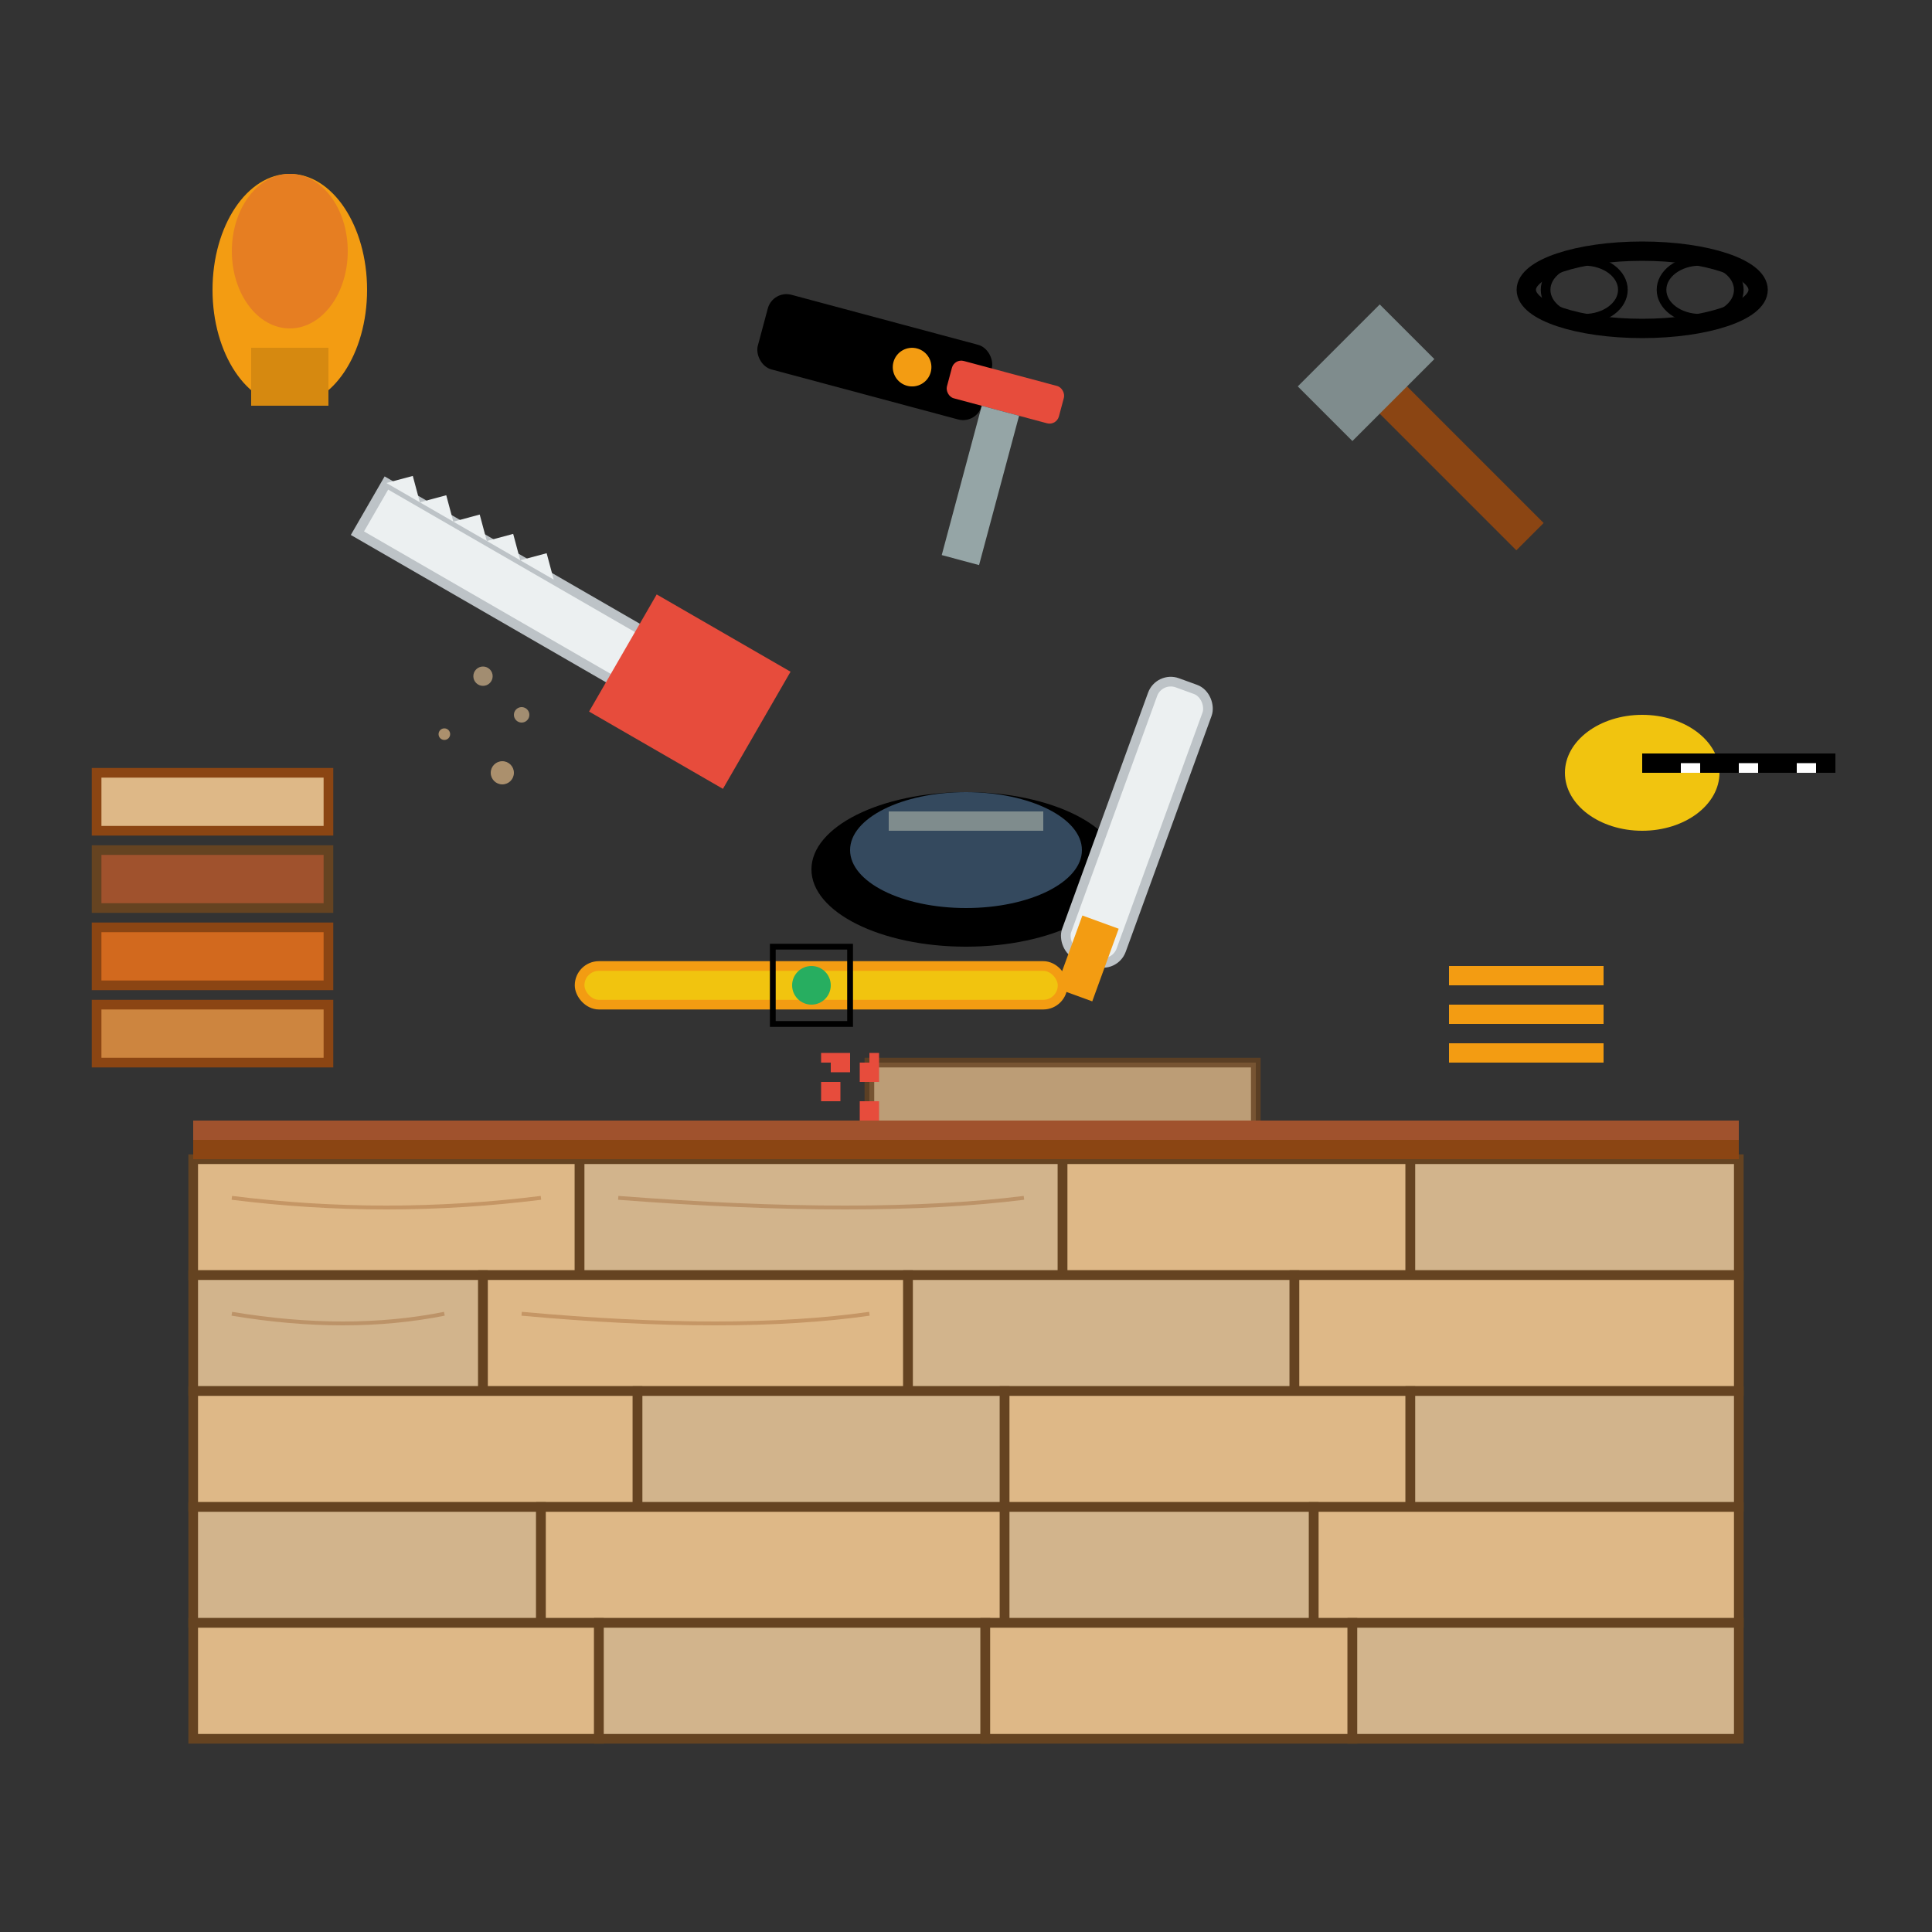 <svg width="100" height="100" viewBox="0 0 100 100" fill="none" xmlns="http://www.w3.org/2000/svg">
  <rect x="0" y="0" width="100" height="100" fill="#333333" stroke="none"/>
  <!-- Floor base -->
  <rect x="10" y="60" width="80" height="30" fill="#8b4513"/>
  
  <!-- Wood planks -->
  <g stroke="#654321" stroke-width="0.5">
    <!-- First row -->
    <rect x="10" y="60" width="20" height="6" fill="#deb887"/>
    <rect x="30" y="60" width="25" height="6" fill="#d2b48c"/>
    <rect x="55" y="60" width="18" height="6" fill="#deb887"/>
    <rect x="73" y="60" width="17" height="6" fill="#d2b48c"/>
    
    <!-- Second row -->
    <rect x="10" y="66" width="15" height="6" fill="#d2b48c"/>
    <rect x="25" y="66" width="22" height="6" fill="#deb887"/>
    <rect x="47" y="66" width="20" height="6" fill="#d2b48c"/>
    <rect x="67" y="66" width="23" height="6" fill="#deb887"/>
    
    <!-- Third row -->
    <rect x="10" y="72" width="23" height="6" fill="#deb887"/>
    <rect x="33" y="72" width="19" height="6" fill="#d2b48c"/>
    <rect x="52" y="72" width="21" height="6" fill="#deb887"/>
    <rect x="73" y="72" width="17" height="6" fill="#d2b48c"/>
    
    <!-- Fourth row -->
    <rect x="10" y="78" width="18" height="6" fill="#d2b48c"/>
    <rect x="28" y="78" width="24" height="6" fill="#deb887"/>
    <rect x="52" y="78" width="16" height="6" fill="#d2b48c"/>
    <rect x="68" y="78" width="22" height="6" fill="#deb887"/>
    
    <!-- Fifth row -->
    <rect x="10" y="84" width="21" height="6" fill="#deb887"/>
    <rect x="31" y="84" width="20" height="6" fill="#d2b48c"/>
    <rect x="51" y="84" width="19" height="6" fill="#deb887"/>
    <rect x="70" y="84" width="20" height="6" fill="#d2b48c"/>
  </g>
  
  <!-- Wood grain details -->
  <g stroke="#8b4513" stroke-width="0.2" opacity="0.3">
    <path d="M12 62 Q20 63 28 62"/>
    <path d="M32 62 Q45 63 53 62"/>
    <path d="M12 68 Q18 69 23 68"/>
    <path d="M27 68 Q38 69 45 68"/>
  </g>
  
  <!-- Tools and materials -->
  <!-- Saw -->
  <g transform="translate(20,25) rotate(30)">
    <rect x="0" y="0" width="20" height="3" fill="#ecf0f1" stroke="#bdc3c7" stroke-width="0.5"/>
    <rect x="15" y="-2" width="8" height="7" fill="#e74c3c"/>
    <!-- Saw teeth -->
    <polygon points="0,0 2,0 1,-1" fill="#ecf0f1"/>
    <polygon points="2,0 4,0 3,-1" fill="#ecf0f1"/>
    <polygon points="4,0 6,0 5,-1" fill="#ecf0f1"/>
    <polygon points="6,0 8,0 7,-1" fill="#ecf0f1"/>
    <polygon points="8,0 10,0 9,-1" fill="#ecf0f1"/>
  </g>
  
  <!-- Hammer -->
  <g transform="translate(70,20) rotate(-45)">
    <rect x="0" y="0" width="2" height="12" fill="#8b4513"/>
    <rect x="-2" y="-2" width="6" height="4" fill="#7f8c8d"/>
  </g>
  
  <!-- Measuring tape -->
  <ellipse cx="85" cy="40" rx="4" ry="3" fill="#f1c40f"/>
  <rect x="85" y="39" width="10" height="1" fill="#000"/>
  <rect x="87" y="39.5" width="1" height="0.5" fill="#fff"/>
  <rect x="90" y="39.5" width="1" height="0.5" fill="#fff"/>
  <rect x="93" y="39.5" width="1" height="0.5" fill="#fff"/>
  
  <!-- Knee pads -->
  <ellipse cx="50" cy="45" rx="8" ry="4" fill="#000"/>
  <ellipse cx="50" cy="44" rx="6" ry="3" fill="#34495e"/>
  <rect x="46" y="42" width="8" height="1" fill="#7f8c8d"/>
  
  <!-- Flooring samples -->
  <g transform="translate(5,40)">
    <rect x="0" y="0" width="12" height="3" fill="#deb887" stroke="#8b4513" stroke-width="0.5"/>
    <rect x="0" y="4" width="12" height="3" fill="#a0522d" stroke="#654321" stroke-width="0.5"/>
    <rect x="0" y="8" width="12" height="3" fill="#d2691e" stroke="#8b4513" stroke-width="0.5"/>
    <rect x="0" y="12" width="12" height="3" fill="#cd853f" stroke="#8b4513" stroke-width="0.5"/>
  </g>
  
  <!-- Nail gun -->
  <g transform="translate(40,15) rotate(15)">
    <rect x="0" y="0" width="12" height="4" fill="#000" rx="1"/>
    <rect x="10" y="1" width="6" height="2" fill="#e74c3c" rx="0.5"/>
    <circle cx="8" cy="2" r="1" fill="#f39c12"/>
    <rect x="12" y="3" width="2" height="8" fill="#95a5a6"/>
  </g>
  
  <!-- Spacers -->
  <rect x="75" y="50" width="8" height="1" fill="#f39c12"/>
  <rect x="75" y="52" width="8" height="1" fill="#f39c12"/>
  <rect x="75" y="54" width="8" height="1" fill="#f39c12"/>
  
  <!-- Adhesive tube -->
  <g transform="translate(60,35) rotate(20)">
    <rect x="0" y="0" width="3" height="15" fill="#ecf0f1" stroke="#bdc3c7" stroke-width="0.5" rx="1"/>
    <rect x="0.5" y="13" width="2" height="4" fill="#f39c12"/>
    <triangle x="1.5" y="17" width="1" height="2" fill="#e67e22"/>
  </g>
  
  <!-- Floor installation in progress -->
  <!-- Plank being placed -->
  <rect x="45" y="55" width="20" height="4" fill="#deb887" stroke="#654321" stroke-width="0.5" opacity="0.8"/>
  
  <!-- Installation gap -->
  <rect x="43" y="55" width="2" height="4" fill="transparent" stroke="#e74c3c" stroke-width="1" stroke-dasharray="1,1"/>
  
  <!-- Level tool -->
  <rect x="30" y="50" width="25" height="2" fill="#f1c40f" stroke="#f39c12" stroke-width="0.5" rx="1"/>
  <circle cx="42" cy="51" r="1" fill="#27ae60"/>
  <rect x="40" y="49" width="4" height="4" fill="none" stroke="#000" stroke-width="0.3"/>
  
  <!-- Sawdust -->
  <circle cx="25" cy="35" r="0.5" fill="#d2b48c" opacity="0.7"/>
  <circle cx="23" cy="38" r="0.3" fill="#deb887" opacity="0.7"/>
  <circle cx="27" cy="37" r="0.4" fill="#d2b48c" opacity="0.7"/>
  <circle cx="26" cy="40" r="0.6" fill="#deb887" opacity="0.7"/>
  
  <!-- Transition strip -->
  <rect x="10" y="58" width="80" height="2" fill="#8b4513"/>
  <rect x="10" y="58" width="80" height="1" fill="#a0522d"/>
  
  <!-- Safety equipment -->
  <!-- Safety glasses -->
  <ellipse cx="85" cy="15" rx="6" ry="2" fill="transparent" stroke="#000" stroke-width="1"/>
  <ellipse cx="82" cy="15" rx="2" ry="1.5" fill="transparent" stroke="#000" stroke-width="0.5"/>
  <ellipse cx="88" cy="15" rx="2" ry="1.5" fill="transparent" stroke="#000" stroke-width="0.5"/>
  
  <!-- Work gloves -->
  <ellipse cx="15" cy="15" rx="4" ry="6" fill="#f39c12"/>
  <ellipse cx="15" cy="13" rx="3" ry="4" fill="#e67e22"/>
  <rect x="13" y="18" width="4" height="3" fill="#d68910"/>
</svg>
